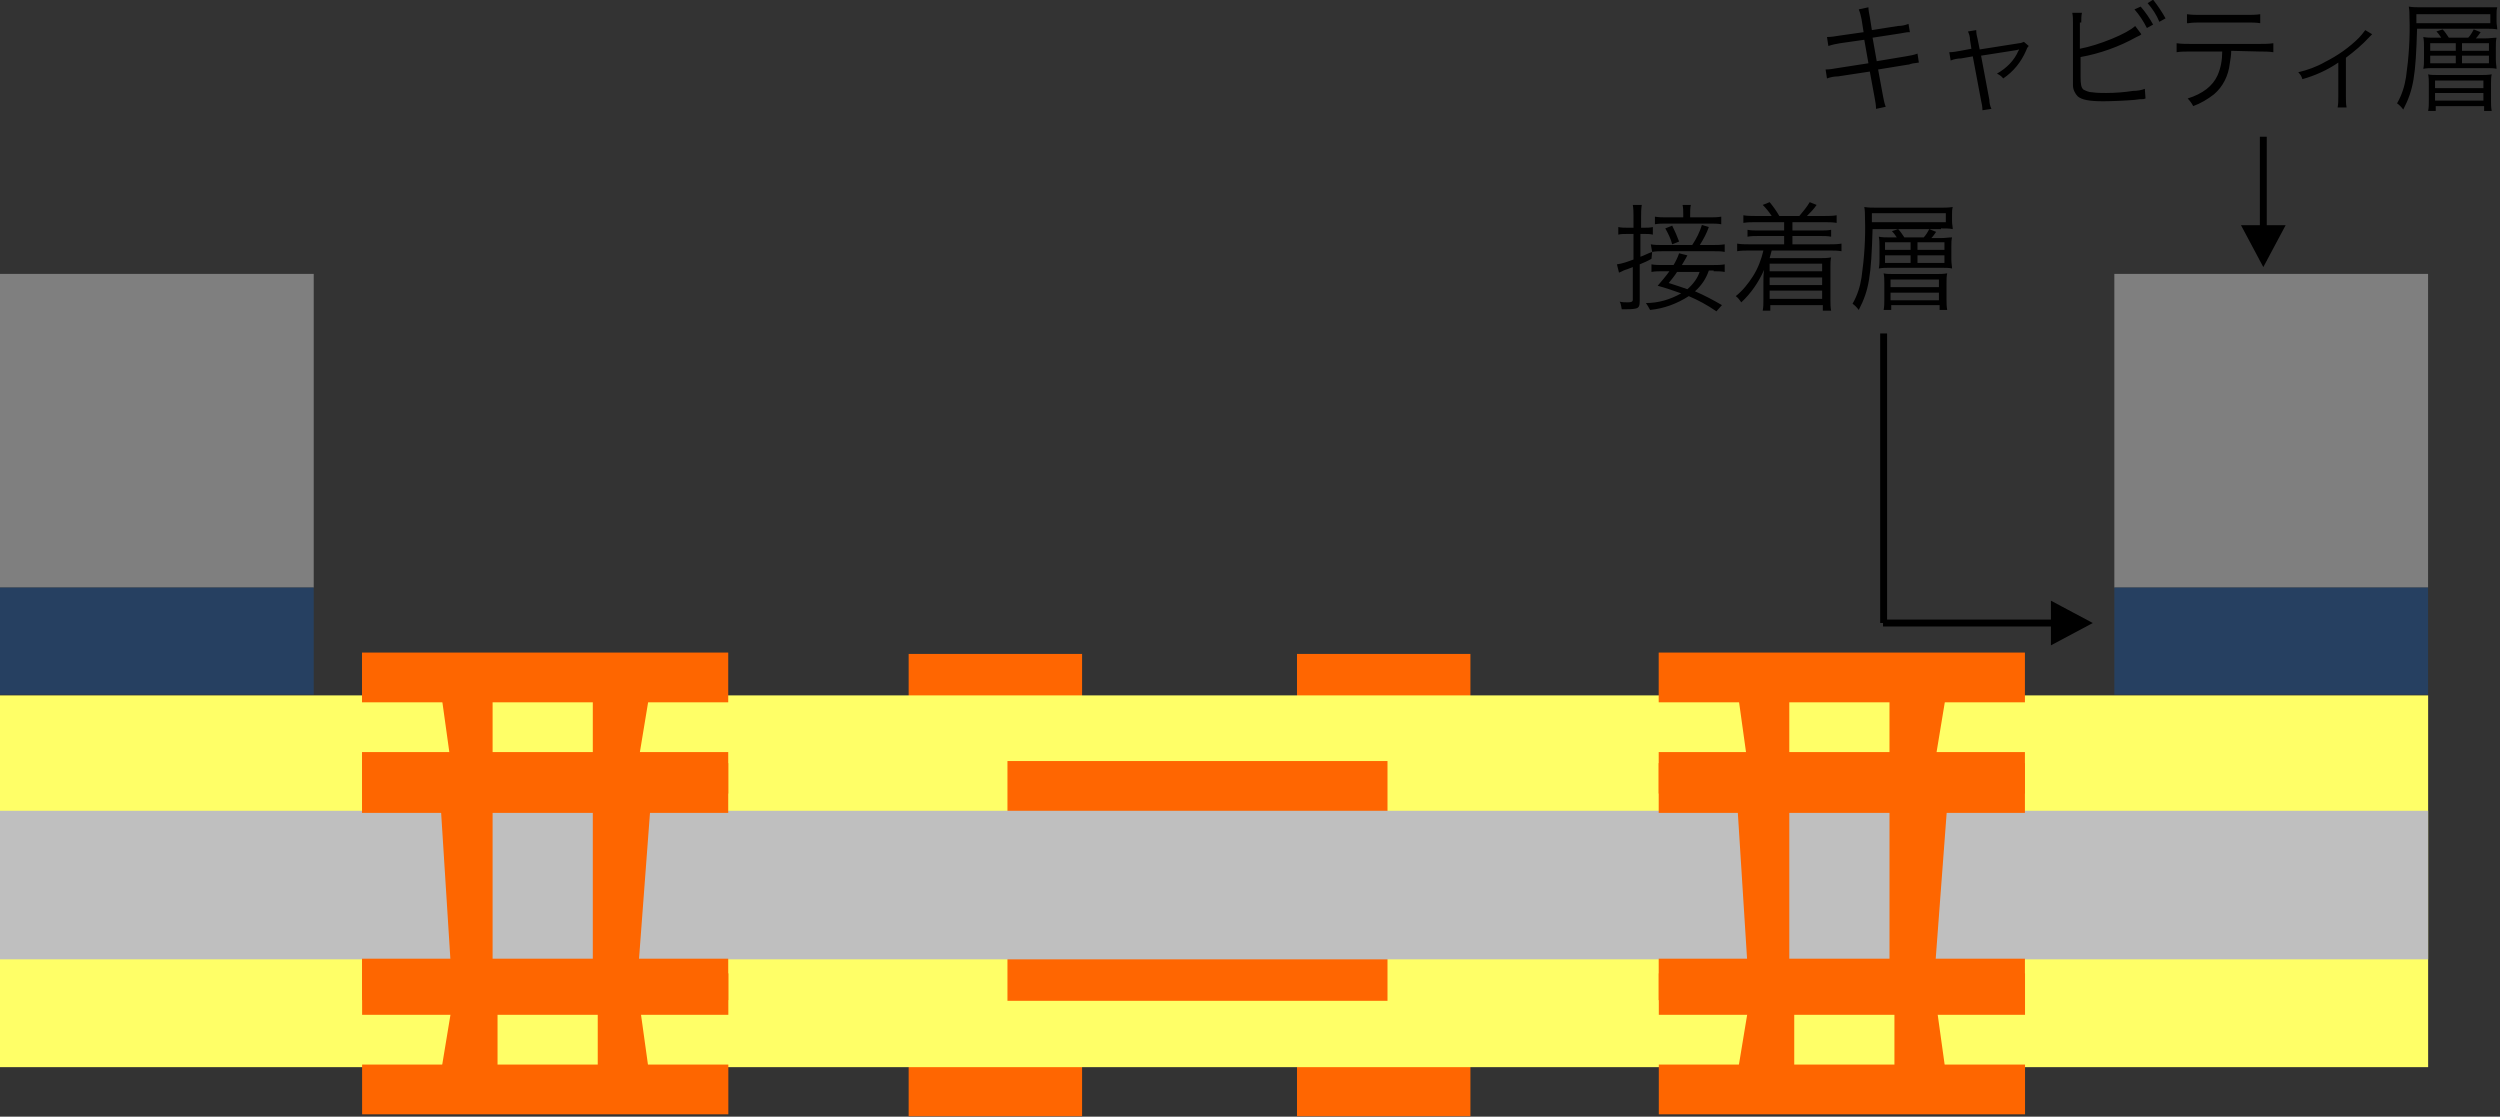 <?xml version="1.0" encoding="utf-8"?>
<!-- Generator: Adobe Illustrator 24.3.0, SVG Export Plug-In . SVG Version: 6.00 Build 0)  -->
<svg version="1.1" id="レイヤー_1" xmlns="http://www.w3.org/2000/svg" xmlns:xlink="http://www.w3.org/1999/xlink" x="0px"
	 y="0px" viewBox="0 0 361.8 161.6" style="enable-background:new 0 0 361.8 161.6;" xml:space="preserve">
<rect x="0" y="0" width="361.8" height="161.6" fill="#333333" stroke="none"/>
<style type="text/css">
	.st0{fill:#FF6601;}
	.st1{fill:#7F7F7F;}
	.st2{fill:#264061;}
	.st3{fill:#FFFF67;}
	.st4{fill:#BFBFBF;}
	.st5{fill:#FE6600;}
	.st6{fill:none;stroke:#000000;}
	.st7{stroke:#000000;}
</style>
<g id="グループ_6554" transform="translate(-170 -3192.944)">
	<g id="グループ_6544" transform="translate(170 3189)">
		<path id="パス_16597" d="M269.7,8.6l-3.5,0.5c-0.6,0.1-1.2,0.2-1.8,0.2l0.2,1.3c0.6-0.2,1.1-0.3,1.7-0.4l3.5-0.5l0.6,3.4
			l-4.5,0.7c-0.6,0.1-1.1,0.2-1.7,0.2l0.2,1.3c0.5-0.2,1.1-0.3,1.6-0.3l4.6-0.7l0.7,3.8c0.1,0.5,0.2,1.1,0.2,1.6l1.4-0.3
			c-0.2-0.5-0.3-1.1-0.4-1.6l-0.7-3.8l4.3-0.7c0.1,0,0.2,0,0.4-0.1c0.3-0.1,0.5-0.1,0.5-0.1c0.2,0,0.5-0.1,0.7-0.1l-0.2-1.3
			c-0.5,0.2-1.1,0.3-1.7,0.4l-4.2,0.7l-0.6-3.4l3.9-0.6c1.1-0.2,1.1-0.2,1.5-0.2l-0.2-1.2c-0.5,0.2-1,0.3-1.5,0.3l-3.8,0.6l-0.3-1.9
			c-0.1-0.5-0.2-1-0.2-1.4L269,5.3c0.2,0.5,0.3,0.9,0.4,1.4L269.7,8.6z M285.3,11l-1.6,0.3c-0.5,0.1-1.1,0.2-1.6,0.2l0.2,1.2
			c0.5-0.2,1-0.3,1.5-0.3l1.7-0.3l1.2,6.4c0.1,0.4,0.2,0.9,0.2,1.4l1.3-0.2c-0.2-0.4-0.3-0.9-0.3-1.3l-1.2-6.4l5.1-0.8
			c0.1,0,0.3-0.1,0.4-0.1c0,0,0,0.1-0.1,0.2c-0.6,1.4-1.7,2.5-3.1,3.3c0.4,0.2,0.7,0.4,0.9,0.7c1.5-1,2.6-2.4,3.3-4
			c0.1-0.3,0.2-0.5,0.4-0.7l-0.7-0.6c-0.2,0.1-0.5,0.2-0.7,0.2l-5.7,0.9l-0.3-1.5c-0.1-0.4-0.2-0.8-0.2-1.3l-1.2,0.2
			c0.2,0.4,0.3,0.8,0.3,1.2L285.3,11z M301.2,7.2c0-0.5,0-1,0.1-1.4h-1.4c0.1,0.5,0.1,0.9,0.1,1.4V15c0,0.7,0,1.1,0,1.3
			c0,0.6,0.3,1.2,0.7,1.6c0.6,0.5,1.7,0.7,3.7,0.7c1.2,0,3.4-0.1,4.5-0.2l0.8-0.1l0.2,0c0.3,0,0.3,0,0.6-0.1l-0.1-1.4
			c-0.5,0.2-1.1,0.3-1.7,0.3c-1.3,0.2-2.6,0.3-3.9,0.3c-0.7,0-1.3,0-2-0.1c-0.5,0-0.9-0.2-1.3-0.4c-0.3-0.3-0.4-0.7-0.4-1.9v-0.2
			l0-0.1v-2.5c2.8-0.5,5.6-1.5,8.1-2.9c0.4-0.2,0.5-0.2,0.7-0.4l-0.9-1.2c-1.1,1.1-5.3,2.8-8,3.3V7.2z M308.9,5.3
			c0.7,0.8,1.3,1.7,1.8,2.7l0.9-0.5c-0.5-0.9-1.1-1.8-1.8-2.6L308.9,5.3z M310.8,4.4c0.7,0.8,1.3,1.7,1.7,2.7l0.9-0.5
			c-0.5-0.9-1.1-1.8-1.8-2.7L310.8,4.4z M327,11.4c0.7,0,1.3,0,2,0.1v-1.3c-0.7,0.1-1.3,0.1-2,0.1H317c-0.7,0-1.3,0-2-0.1v1.3
			c0.6-0.1,1.3-0.1,2-0.1h4.6c0,1.2-0.2,2.4-0.7,3.5c-0.7,1.5-2.1,2.6-4.3,3.3c0.3,0.3,0.6,0.7,0.8,1.1c1.1-0.4,2.1-1,3-1.7
			c1.3-1.1,2.1-2.7,2.3-4.5c0.1-0.6,0.2-1.2,0.2-1.8L327,11.4z M316.7,7.3c0.6-0.1,1.3-0.1,1.9-0.1h6.6c0.6,0,1.3,0,1.9,0.1V6
			c-0.6,0.1-1.3,0.1-2,0.1h-6.6c-0.7,0-1.3,0-2-0.1V7.3z M342.3,8.3c-0.3,0.4-0.6,0.8-0.9,1.1c-1.4,1.4-3.1,2.6-4.9,3.5
			c-1.2,0.7-2.6,1.2-3.9,1.5c0.3,0.3,0.5,0.6,0.6,1c1.8-0.5,3.6-1.3,5.2-2.4v5c0,0.5,0,1-0.1,1.5h1.3c-0.1-0.5-0.1-1-0.1-1.5v-5.7
			c1.2-0.9,2.4-1.9,3.4-3c0.1-0.1,0.3-0.3,0.4-0.4L342.3,8.3z M352.2,9.4c-0.5,0-1,0-1.5-0.1c0.1,0.5,0.1,0.9,0.1,1.4v1.8
			c0,0.5,0,0.9-0.1,1.4c0.5-0.1,1-0.1,1.5-0.1h7.6c0.6,0,1.1,0,1.5,0.1c0-0.4-0.1-0.7-0.1-1.3v-1.9c0-0.5,0-0.9,0.1-1.3
			c-0.5,0-1,0.1-1.6,0.1h-1.4c0.3-0.3,0.4-0.5,0.7-0.9l-1-0.4c-0.2,0.4-0.5,0.9-0.8,1.2h-2.8c-0.3-0.4-0.5-0.8-0.9-1.2l-0.9,0.3
			c0.3,0.3,0.5,0.6,0.7,0.9L352.2,9.4z M351.7,10.2h3.7v1.1h-3.7V10.2z M356.3,10.2h3.9v1.1h-3.9V10.2z M351.7,12h3.7v1.1h-3.7V12z
			 M356.3,12h3.9v1.1h-3.9V12z M359.7,8.1c0.7,0,1.2,0,1.7,0.1c0-0.4-0.1-0.7-0.1-1.1v-1c0-0.5,0-0.7,0.1-1.1
			C360.8,5,360.2,5,359.6,5h-9c-0.9,0-1.4,0-2-0.1c0.1,0.5,0.1,1.1,0.1,1.6c0.1,2.9-0.1,5.8-0.5,8.6c-0.2,1.3-0.6,2.6-1.3,3.8
			c0.3,0.2,0.6,0.5,0.9,0.9c1.5-2.9,1.8-4.9,2-11.7H359.7z M349.7,7.2V6h10.7v1.3H349.7z M353,14.8c-0.7,0-1.3,0-1.6-0.1
			c0.1,0.5,0.1,0.9,0.1,1.4v2.4c0,0.5,0,1-0.1,1.5h1.1v-0.7h7V20h1.1c-0.1-0.5-0.1-1-0.1-1.4V16c0-0.4,0-0.9,0.1-1.3
			c-0.5,0.1-1.1,0.1-1.6,0.1L353,14.8z M352.4,15.6h7v1.1h-7V15.6z M352.4,17.4h7v1.1h-7V17.4z"/>
		<path id="パス_16598" d="M248,43.2c0.5,0,1.1,0,1.6,0.1v-1.1c-0.5,0.1-1.1,0.1-1.6,0.1h-4.6c0.6-1,0.7-1.2,0.8-1.4l-1.2-0.3
			c-0.2,0.6-0.5,1.2-0.8,1.7h-1.6c-0.5,0-1.1,0-1.6-0.1v1.1c0.5-0.1,1.1-0.1,1.6-0.1h1c-0.5,0.7-1.1,1.4-1.7,2.1
			c1.1,0.3,2.3,0.7,3.4,1.1c-1.6,0.9-3.3,1.4-5.1,1.4c0.2,0.3,0.4,0.6,0.6,1c2-0.2,3.9-0.9,5.6-2c1.4,0.6,2.7,1.3,4,2.2l0.8-0.9
			c-1.2-0.7-2.5-1.4-3.9-2c0.9-0.8,1.6-1.8,2-3H248z M246,43.2c-0.3,1-1,1.9-1.8,2.6c-0.9-0.3-1.4-0.5-2.7-0.9
			c0.4-0.5,0.9-1.1,1.2-1.6H246z M239.1,40.4c0.5-0.1,1-0.1,1.5-0.1h7.4c0.6,0,1.1,0,1.6,0.1v-1.1c-0.6,0.1-1.1,0.1-1.7,0.1h-1.9
			c0.5-0.8,1-1.7,1.3-2.6l-1-0.3c-0.3,1-0.8,2-1.4,2.9h-4.5c-0.5,0-1,0-1.5-0.1L239.1,40.4c-0.6,0.2-1.1,0.5-1.7,0.7v-3.3h0.6
			c0.4,0,0.8,0,1.2,0.1v-1.1c-0.4,0.1-0.8,0.1-1.2,0.1h-0.5v-1.6c0-0.6,0-1.1,0.1-1.7h-1.3c0.1,0.6,0.1,1.1,0.1,1.7v1.6h-0.9
			c-0.4,0-0.9,0-1.3-0.1v1.1c0.4-0.1,0.8-0.1,1.3-0.1h0.9v3.7c-0.8,0.3-1.6,0.6-2.4,0.7l0.3,1.2c0.3-0.1,0.6-0.3,0.9-0.4
			c0.4-0.1,0.5-0.2,1.1-0.4v4.7c0,0.3-0.2,0.4-0.7,0.4c-0.4,0-0.8,0-1.2-0.1c0.2,0.3,0.2,0.7,0.3,1.1c0.2,0,0.4,0,0.6,0
			c0.5,0,0.9,0,1.4-0.1c0.5-0.1,0.6-0.4,0.6-1.1v-5.3c0.7-0.3,1-0.4,1.7-0.8L239.1,40.4z M244.6,35.4v-0.5c0-0.4,0-0.9,0.1-1.3h-1.2
			c0.1,0.4,0.1,0.9,0.1,1.3v0.5h-2.4c-0.6,0-1.1,0-1.7-0.1v1.1c0.5-0.1,1.1-0.1,1.6-0.1h6.4c0.6,0,1.1,0,1.6,0.1v-1.1
			c-0.6,0.1-1.1,0.1-1.7,0.1H244.6z M241,37c0.4,0.7,0.8,1.5,1,2.3l1-0.4c-0.3-0.8-0.6-1.5-1-2.3L241,37z M258.2,36.1v1.2h-3.8
			c-0.5,0-1,0-1.5-0.1v1c0.5-0.1,1-0.1,1.5-0.1h3.8v1.2h-5.1c-0.6,0-1.1,0-1.7-0.1v1.1c0.6-0.1,1.1-0.1,1.7-0.1h2.1
			c-0.3,1.3-0.8,2.6-1.5,3.7c-0.7,1.1-1.5,2.1-2.5,2.9c0.3,0.2,0.6,0.6,0.8,0.9c1.4-1.3,2.5-2.9,3.3-4.7c-0.1,0.6-0.1,1.3-0.1,1.9
			v2.5c0,0.5,0,1-0.1,1.5h1.1v-0.8h7.6v0.8h1.2c-0.1-0.5-0.1-1-0.1-1.5v-4.9c0-0.4,0-0.9,0.1-1.3c-0.6,0.1-1,0.1-1.5,0.1h-7.4
			c0.1-0.4,0.2-0.7,0.3-1.1h8.4c0.6,0,1.1,0,1.7,0.1v-1.1c-0.6,0.1-1.1,0.1-1.7,0.1h-5.4v-1.2h4.1c0.5,0,1,0,1.5,0.1v-1
			c-0.5,0.1-1,0.1-1.5,0.1h-4.1v-1.2h4.7c0.6,0,1.1,0,1.7,0.1v-1.1c-0.6,0.1-1.1,0.1-1.7,0.1h-2.6c0.5-0.5,1-1,1.4-1.6l-1-0.4
			c-0.4,0.7-1,1.4-1.5,2h-2.9c-0.4-0.7-0.9-1.4-1.4-2l-1,0.4c0.5,0.5,0.9,1,1.3,1.6h-2.4c-0.6,0-1.1,0-1.7-0.1v1.1
			c0.6-0.1,1.1-0.1,1.7-0.1L258.2,36.1z M263.7,42.1v1.1h-7.6v-1.1H263.7z M263.7,44.1v1.1h-7.6v-1.1H263.7z M263.7,46v1.2h-7.6V46
			H263.7z M273.4,38.3c-0.5,0-1,0-1.5-0.1c0.1,0.5,0.1,0.9,0.1,1.4v1.8c0,0.5,0,0.9-0.1,1.4c0.5-0.1,1-0.1,1.5-0.1h7.6
			c0.6,0,1.1,0,1.5,0.1c0-0.4-0.1-0.7-0.1-1.3v-1.9c0-0.5,0-0.9,0.1-1.3c-0.5,0-1,0.1-1.6,0.1h-1.4c0.3-0.3,0.4-0.5,0.7-0.9l-1-0.4
			c-0.2,0.4-0.5,0.9-0.8,1.2h-2.8c-0.3-0.4-0.5-0.8-0.9-1.2l-0.9,0.3c0.3,0.3,0.5,0.6,0.7,0.9H273.4z M272.8,39h3.7v1.1h-3.7V39z
			 M277.5,39h3.9v1.1h-3.9L277.5,39z M272.8,40.9h3.7V42h-3.7V40.9z M277.5,40.9h3.9V42h-3.9L277.5,40.9z M280.9,37
			c0.7,0,1.2,0,1.7,0.1c0-0.4-0.1-0.7-0.1-1.1v-1c0-0.5,0-0.7,0.1-1.1c-0.6,0.1-1.2,0.1-1.8,0.1h-9c-0.9,0-1.4,0-2-0.1
			c0.1,0.5,0.1,1.1,0.1,1.6c0.1,2.9-0.1,5.8-0.5,8.6c-0.2,1.3-0.6,2.6-1.3,3.8c0.3,0.2,0.6,0.5,0.9,0.9c1.5-2.9,1.8-4.9,2-11.7
			H280.9z M270.9,36.1v-1.3h10.7v1.3H270.9z M274.2,43.6c-0.7,0-1.3,0-1.6-0.1c0.1,0.5,0.1,0.9,0.1,1.4v2.4c0,0.5,0,1-0.1,1.5h1.1
			v-0.7h7v0.7h1.1c-0.1-0.5-0.1-1-0.1-1.4v-2.6c0-0.4,0-0.9,0.1-1.3c-0.5,0.1-1.1,0.1-1.6,0.1L274.2,43.6z M273.6,44.4h7v1.1h-7
			L273.6,44.4z M273.6,46.3h7v1.1h-7L273.6,46.3z"/>
		<g id="グループ_5762" transform="translate(0 43.581)">
			<rect id="長方形_10061" x="131.5" y="55" class="st0" width="25.1" height="66.9"/>
			<rect id="長方形_10062" x="187.7" y="55" class="st0" width="25.1" height="66.9"/>
			<g id="グループ_5764" transform="translate(0 0)">
				<g id="グループ_5763">
					<rect id="長方形_10055" y="0" class="st1" width="45.4" height="45.4"/>
					<rect id="長方形_10056" y="45.4" class="st2" width="45.4" height="15.5"/>
				</g>
				<g id="グループ_5762-2" transform="translate(305.989)">
					<rect id="長方形_10058" x="0" y="0" class="st1" width="45.4" height="45.4"/>
					<rect id="長方形_10057" x="0" y="45.4" class="st2" width="45.4" height="15.5"/>
				</g>
				<rect id="長方形_10059" y="61" class="st3" width="351.4" height="53.8"/>
			</g>
			<rect id="長方形_10063" x="145.8" y="70.5" class="st0" width="55" height="34.7"/>
			<rect id="長方形_10060" y="77.7" class="st4" width="351.4" height="21.5"/>
			<g id="グループ_5768" transform="translate(52.39 54.803)">
				<g id="グループ_5765">
					<rect id="長方形_10040" x="0" y="0" class="st5" width="53" height="7.2"/>
					<rect id="長方形_10042" x="0" y="14.4" class="st5" width="53" height="6"/>
					<path id="パス_2" class="st5" d="M18.9,4.8v11.5h-6L11.3,4.8H18.9z"/>
					<path id="パス_3" class="st5" d="M33.4,15.6V4.2h8.5l-1.9,11.5H33.4z"/>
				</g>
				<g id="グループ_5767" transform="translate(0 16.001)">
					<rect id="長方形_10040-2" x="0" y="0" class="st5" width="53" height="7.2"/>
					<rect id="長方形_10042-2" x="0" y="28.3" class="st5" width="53" height="6"/>
					<path id="パス_2-2" class="st5" d="M18.9,4.8v25.3h-6L11.3,4.8H18.9z"/>
					<path id="パス_3-2" class="st5" d="M33.4,29.5V4.2h8.5l-1.9,25.3H33.4z"/>
				</g>
				<g id="グループ_5766" transform="translate(53.015 66.824) rotate(180)">
					<rect id="長方形_10040-3" x="0" y="0" class="st5" width="53" height="7.2"/>
					<rect id="長方形_10042-3" x="0" y="14.4" class="st5" width="53" height="6"/>
					<path id="パス_2-3" class="st5" d="M18.9,4.8v11.5h-6L11.3,4.8H18.9z"/>
					<path id="パス_3-3" class="st5" d="M33.4,15.6V4.2h8.5l-1.9,11.5H33.4z"/>
				</g>
			</g>
			<g id="グループ_5769" transform="translate(240.047 54.803)">
				<g id="グループ_5765-2" transform="translate(0)">
					<rect id="長方形_10040-4" x="0" y="0" class="st5" width="53" height="7.2"/>
					<rect id="長方形_10042-4" x="0" y="14.4" class="st5" width="53" height="6"/>
					<path id="パス_2-4" class="st5" d="M18.9,4.8v11.5h-6L11.3,4.8H18.9z"/>
					<path id="パス_3-4" class="st5" d="M33.4,15.6V4.2h8.5l-1.9,11.5H33.4z"/>
				</g>
				<g id="グループ_5767-2" transform="translate(0 16.001)">
					<rect id="長方形_10040-5" x="0" y="0" class="st5" width="53" height="7.2"/>
					<rect id="長方形_10042-5" x="0" y="28.3" class="st5" width="53" height="6"/>
					<path id="パス_2-5" class="st5" d="M18.9,4.8v25.3h-6L11.3,4.8H18.9z"/>
					<path id="パス_3-5" class="st5" d="M33.4,29.5V4.2h8.5l-1.9,25.3H33.4z"/>
				</g>
				<g id="グループ_5766-2" transform="translate(53.015 66.824) rotate(180)">
					<rect id="長方形_10040-6" x="0" y="0" class="st5" width="53" height="7.2"/>
					<rect id="長方形_10042-6" x="0" y="14.4" class="st5" width="53" height="6"/>
					<path id="パス_2-6" class="st5" d="M18.9,4.8v11.5h-6L11.3,4.8H18.9z"/>
					<path id="パス_3-6" class="st5" d="M33.4,15.6V4.2h8.5l-1.9,11.5H33.4z"/>
				</g>
			</g>
		</g>
		<g id="flowKitConnector" transform="translate(329.947 12.234) rotate(90)">
			<path id="line" class="st6" d="M11.5,2.4h17.9"/>
			<path id="leftEdge" class="st6" d="M0-15"/>
			<path id="rightEdge" class="st7" d="M24.8,0L24.8,0l4.5,2.4l-4.5,2.4V0z"/>
		</g>
		<g id="flowKitConnector-2" transform="translate(272.51 91.709)">
			<path id="line-2" class="st6" d="M0,2.4h29.3"/>
			<path id="leftEdge-2" class="st6" d="M0,2.4"/>
			<path id="rightEdge-2" class="st7" d="M24.8,0L24.8,0l4.5,2.4l-4.5,2.4V0z"/>
		</g>
	</g>
	<path id="パス_16549" class="st6" d="M442.6,3283.1v-41.9"/>
</g>
</svg>
